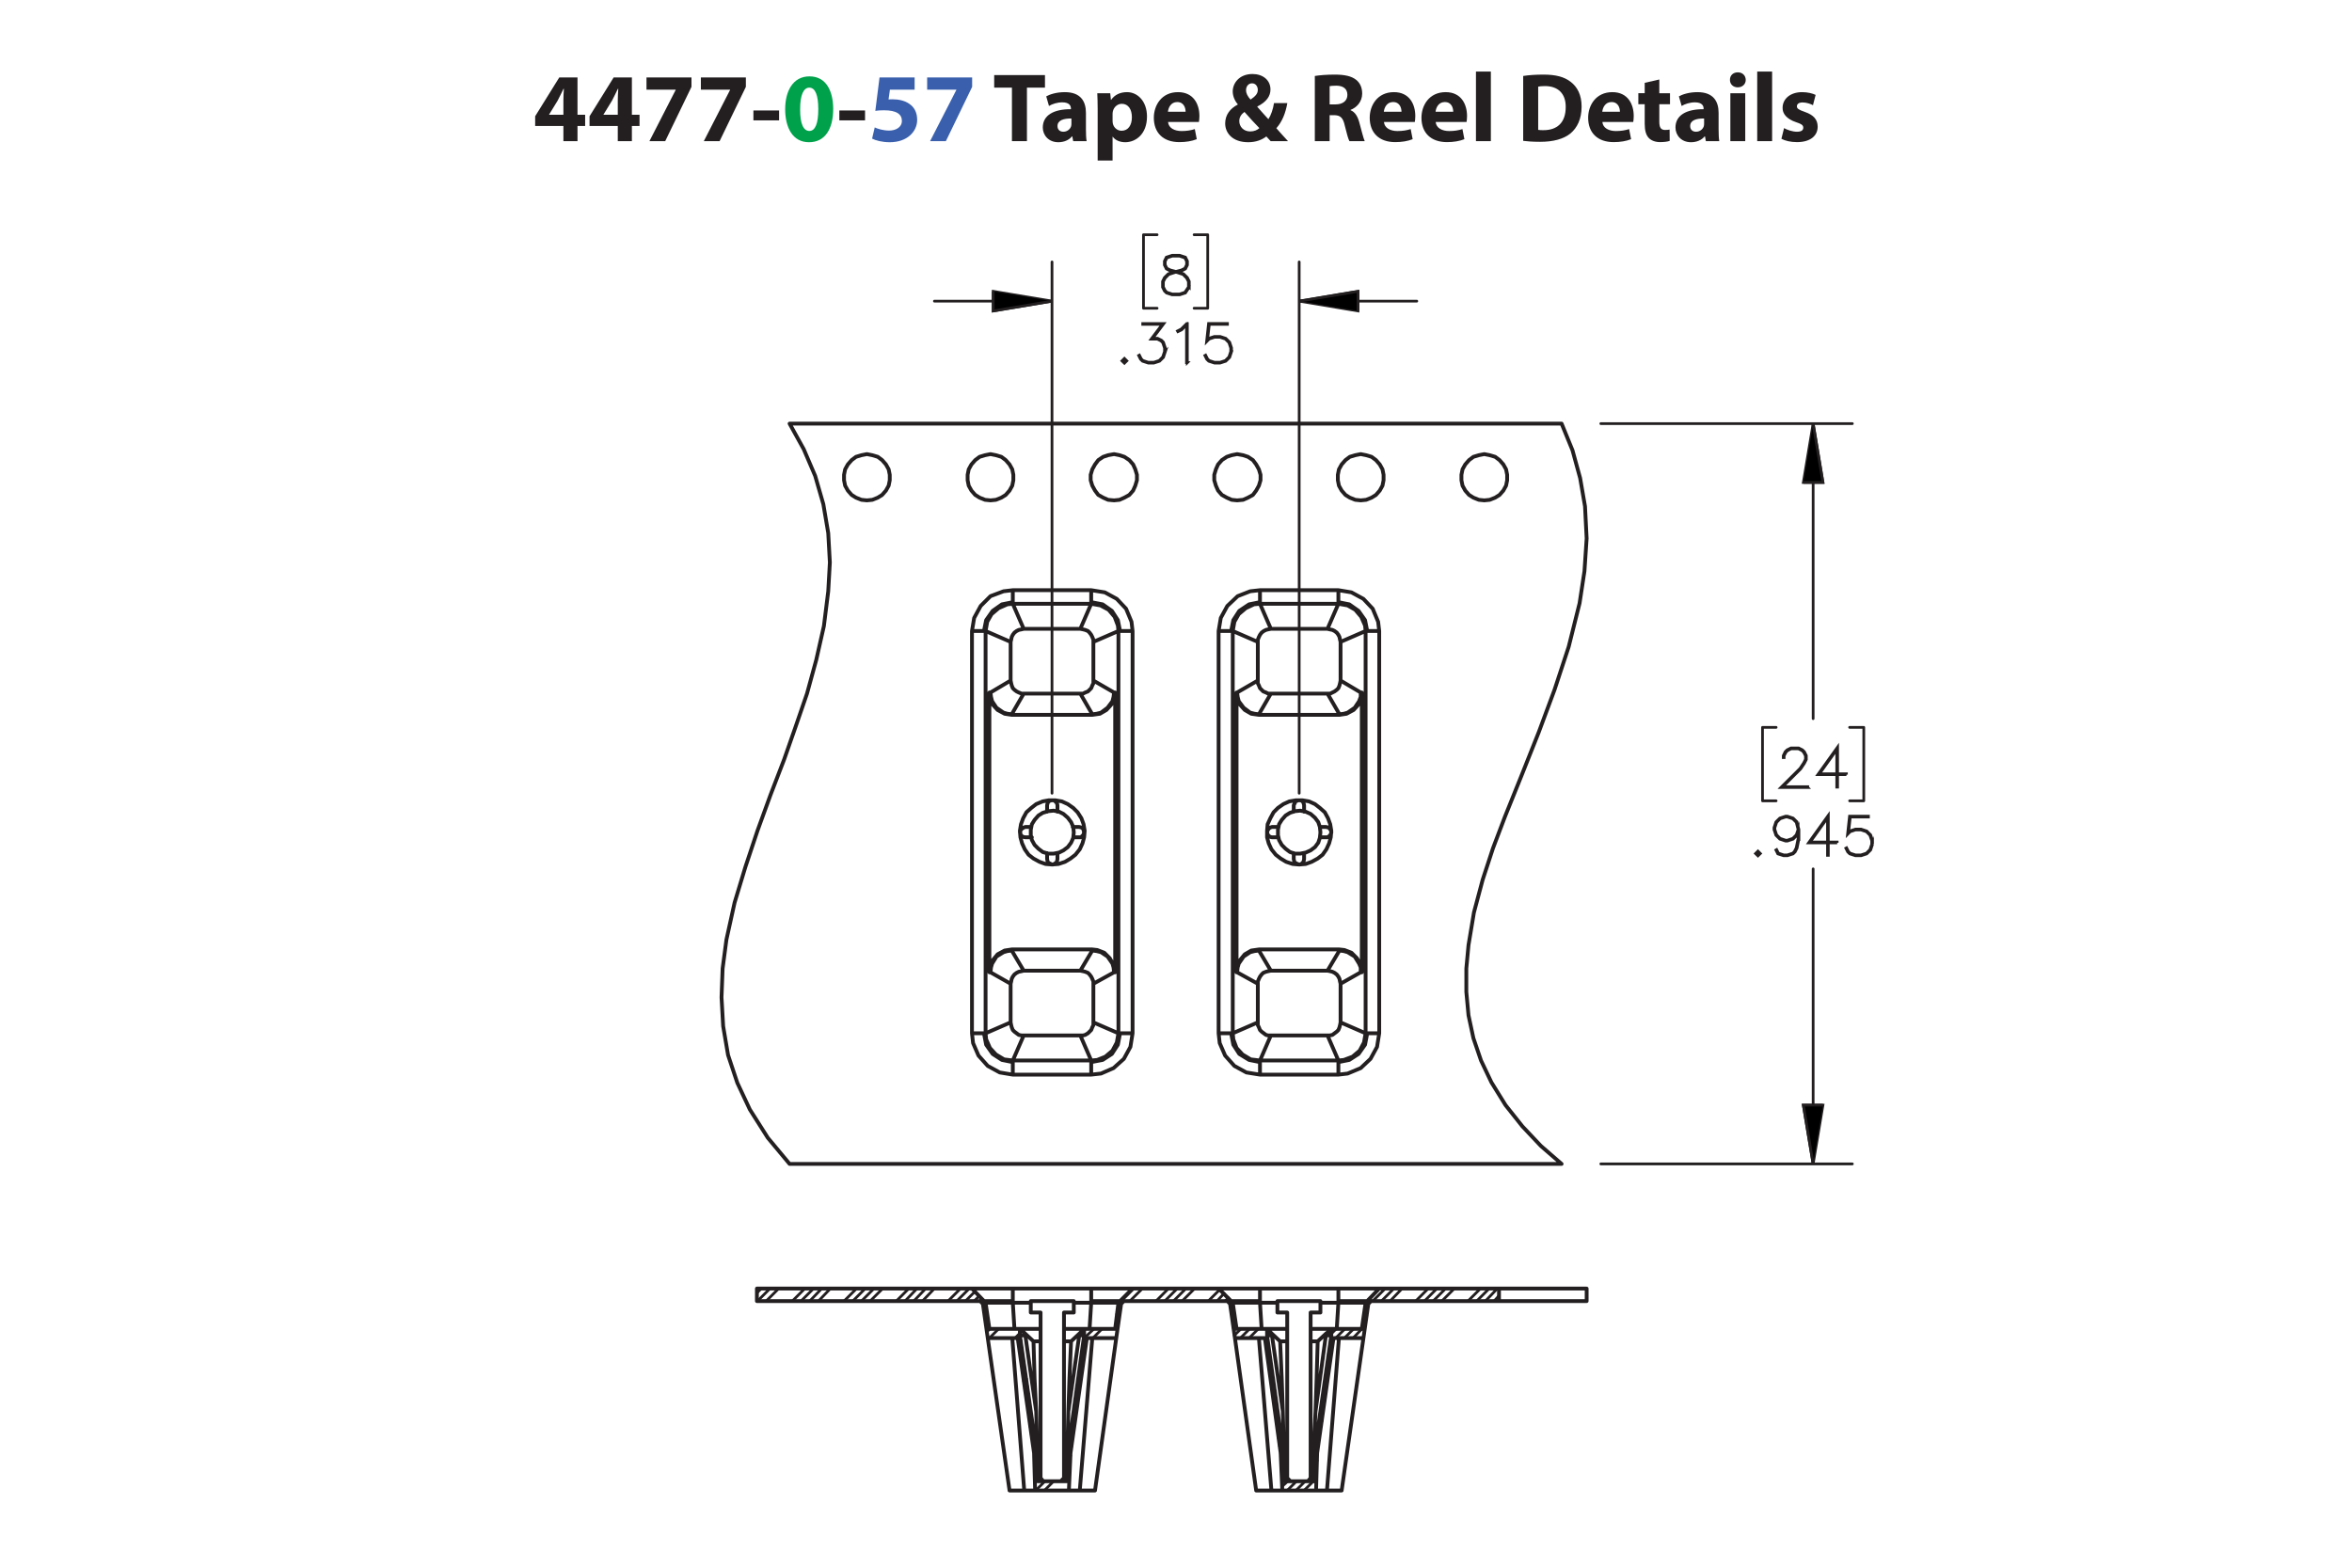 <?xml version="1.0" encoding="UTF-8"?><svg id="Layer_1" xmlns="http://www.w3.org/2000/svg" viewBox="0 0 432 288"><defs><style>.cls-1,.cls-2,.cls-3,.cls-4{stroke:#231f20;}.cls-1,.cls-3,.cls-4{stroke-width:.5px;}.cls-1,.cls-4{stroke-miterlimit:10;}.cls-5{fill:#3a60ad;}.cls-5,.cls-6,.cls-7{stroke-width:0px;}.cls-2{stroke-width:.7px;}.cls-2,.cls-3{stroke-linecap:round;stroke-linejoin:round;}.cls-2,.cls-3,.cls-4{fill:none;}.cls-6{fill:#00a14b;}.cls-7{fill:#231f20;}</style></defs><path class="cls-7" d="M103.481,25.93v-2.791h-5.186v-1.782l4.429-7.13h3.349v6.86h1.404v2.052h-1.404v2.791h-2.593ZM103.481,21.086v-2.593c0-.703.036-1.422.09-2.179h-.072c-.378.756-.684,1.44-1.081,2.179l-1.566,2.557v.036h2.629Z"/><path class="cls-7" d="M113.47,25.93v-2.791h-5.186v-1.782l4.429-7.13h3.349v6.86h1.404v2.052h-1.404v2.791h-2.593ZM113.47,21.086v-2.593c0-.703.036-1.422.09-2.179h-.072c-.378.756-.684,1.44-1.08,2.179l-1.567,2.557v.036h2.629Z"/><path class="cls-7" d="M127.007,14.226v1.728l-4.825,9.975h-2.899l4.826-9.417v-.036h-5.366v-2.251h8.264Z"/><path class="cls-7" d="M136.997,14.226v1.728l-4.825,9.975h-2.899l4.826-9.417v-.036h-5.366v-2.251h8.264Z"/><path class="cls-7" d="M143.098,20.294v1.818h-4.717v-1.818h4.717Z"/><path class="cls-6" d="M153.035,20.024c0,3.619-1.458,6.104-4.447,6.104-3.025,0-4.357-2.719-4.375-6.032,0-3.385,1.44-6.067,4.465-6.067,3.133,0,4.357,2.791,4.357,5.996ZM146.967,20.096c-.018,2.683.63,3.961,1.692,3.961s1.639-1.333,1.639-3.997c0-2.593-.558-3.961-1.657-3.961-1.008,0-1.692,1.278-1.674,3.997Z"/><path class="cls-7" d="M158.884,20.294v1.818h-4.718v-1.818h4.718Z"/><path class="cls-5" d="M167.992,16.477h-4.537l-.252,1.8c.252-.036.468-.036.756-.036,1.117,0,2.251.252,3.079.847.882.594,1.422,1.566,1.422,2.935,0,2.179-1.873,4.106-5.023,4.106-1.422,0-2.611-.324-3.259-.666l.486-2.052c.522.252,1.585.576,2.647.576,1.134,0,2.341-.54,2.341-1.783,0-1.206-.955-1.945-3.295-1.945-.648,0-1.099.036-1.585.108l.774-6.14h6.446v2.251Z"/><path class="cls-5" d="M178.559,14.226v1.728l-4.826,9.975h-2.899l4.826-9.417v-.036h-5.366v-2.251h8.265Z"/><path class="cls-7" d="M185.865,16.099h-3.259v-2.305h9.327v2.305h-3.313v9.831h-2.754v-9.831Z"/><path class="cls-7" d="M197.116,25.93l-.162-.882h-.054c-.576.702-1.477,1.081-2.521,1.081-1.783,0-2.845-1.296-2.845-2.701,0-2.287,2.053-3.385,5.168-3.367v-.126c0-.468-.252-1.134-1.602-1.134-.9,0-1.855.306-2.431.666l-.504-1.765c.612-.342,1.818-.774,3.421-.774,2.935,0,3.871,1.728,3.871,3.799v3.061c0,.846.036,1.656.126,2.143h-2.466ZM196.792,21.77c-1.44-.018-2.557.324-2.557,1.386,0,.702.468,1.044,1.08,1.044.684,0,1.243-.45,1.422-1.008.036-.144.054-.306.054-.468v-.954Z"/><path class="cls-7" d="M201.614,20.078c0-1.152-.036-2.143-.072-2.953h2.377l.127,1.225h.036c.648-.936,1.657-1.423,2.935-1.423,1.927,0,3.655,1.675,3.655,4.483,0,3.205-2.035,4.718-3.998,4.718-1.062,0-1.891-.432-2.287-1.008h-.036v4.375h-2.737v-9.416ZM204.351,22.148c0,.216.018.414.054.576.18.738.81,1.296,1.603,1.296,1.188,0,1.891-.99,1.891-2.485,0-1.404-.63-2.466-1.855-2.466-.774,0-1.458.576-1.639,1.386-.036.144-.054.324-.054.486v1.206Z"/><path class="cls-7" d="M214.539,22.4c.09,1.135,1.206,1.675,2.485,1.675.936,0,1.692-.126,2.431-.36l.36,1.855c-.9.36-1.999.54-3.188.54-2.989,0-4.699-1.728-4.699-4.483,0-2.233,1.386-4.7,4.447-4.7,2.845,0,3.926,2.215,3.926,4.394,0,.468-.055.882-.091,1.08h-5.671ZM217.762,20.528c0-.666-.288-1.783-1.549-1.783-1.152,0-1.621,1.044-1.692,1.783h3.241Z"/><path class="cls-7" d="M233.386,25.93c-.252-.27-.504-.54-.792-.864-.792.612-1.891,1.062-3.331,1.062-2.935,0-4.231-1.747-4.231-3.439,0-1.602.919-2.754,2.305-3.475v-.072c-.521-.576-.918-1.477-.918-2.341,0-1.53,1.206-3.205,3.637-3.205,1.873,0,3.295,1.098,3.295,2.845,0,1.224-.72,2.269-2.394,3.115l-.018.072c.702.774,1.44,1.656,2.034,2.269.486-.756.864-1.873,1.026-2.953h2.449c-.324,1.837-.936,3.403-2.017,4.609.684.774,1.386,1.567,2.143,2.377h-3.188ZM231.315,23.535c-.756-.756-1.746-1.855-2.737-2.971-.504.36-.954.882-.954,1.675,0,1.026.774,1.908,2.017,1.908.721,0,1.315-.27,1.675-.612ZM228.866,16.549c0,.612.288,1.152.829,1.747.882-.612,1.332-1.081,1.332-1.783,0-.576-.342-1.206-1.062-1.206-.702,0-1.099.612-1.099,1.242Z"/><path class="cls-7" d="M241.502,13.956c.882-.144,2.196-.252,3.654-.252,1.801,0,3.062.27,3.926.954.72.576,1.116,1.422,1.116,2.539,0,1.548-1.099,2.61-2.143,2.989v.054c.846.342,1.315,1.152,1.62,2.269.378,1.368.757,2.953.99,3.421h-2.809c-.198-.342-.486-1.333-.847-2.827-.323-1.513-.846-1.927-1.962-1.945h-.828v4.771h-2.719v-11.974ZM244.221,19.178h1.08c1.368,0,2.179-.684,2.179-1.747,0-1.116-.757-1.674-2.017-1.692-.666,0-1.045.054-1.242.09v3.349Z"/><path class="cls-7" d="M254.192,22.4c.09,1.135,1.206,1.675,2.484,1.675.936,0,1.692-.126,2.431-.36l.36,1.855c-.9.36-1.999.54-3.188.54-2.988,0-4.699-1.728-4.699-4.483,0-2.233,1.387-4.7,4.447-4.7,2.845,0,3.926,2.215,3.926,4.394,0,.468-.055.882-.091,1.08h-5.671ZM257.415,20.528c0-.666-.288-1.783-1.549-1.783-1.152,0-1.62,1.044-1.692,1.783h3.241Z"/><path class="cls-7" d="M263.696,22.4c.09,1.135,1.206,1.675,2.484,1.675.936,0,1.692-.126,2.431-.36l.36,1.855c-.9.36-1.999.54-3.188.54-2.988,0-4.699-1.728-4.699-4.483,0-2.233,1.387-4.7,4.447-4.7,2.845,0,3.926,2.215,3.926,4.394,0,.468-.055.882-.091,1.08h-5.671ZM266.919,20.528c0-.666-.288-1.783-1.549-1.783-1.152,0-1.62,1.044-1.692,1.783h3.241Z"/><path class="cls-7" d="M271.094,13.146h2.736v12.784h-2.736v-12.784Z"/><path class="cls-7" d="M279.769,13.956c1.008-.162,2.322-.252,3.709-.252,2.305,0,3.799.414,4.969,1.296,1.261.936,2.053,2.431,2.053,4.573,0,2.323-.846,3.925-2.017,4.915-1.278,1.062-3.223,1.566-5.6,1.566-1.422,0-2.431-.09-3.114-.18v-11.919ZM282.524,23.859c.233.054.611.054.954.054,2.484.018,4.104-1.351,4.104-4.249.019-2.521-1.458-3.853-3.816-3.853-.612,0-1.009.054-1.242.108v7.94Z"/><path class="cls-7" d="M294.313,22.4c.091,1.135,1.207,1.675,2.485,1.675.935,0,1.692-.126,2.431-.36l.36,1.855c-.9.36-1.999.54-3.188.54-2.988,0-4.699-1.728-4.699-4.483,0-2.233,1.387-4.7,4.447-4.7,2.845,0,3.925,2.215,3.925,4.394,0,.468-.054.882-.09,1.08h-5.672ZM297.537,20.528c0-.666-.288-1.783-1.549-1.783-1.152,0-1.62,1.044-1.692,1.783h3.241Z"/><path class="cls-7" d="M304.772,14.604v2.521h1.963v2.017h-1.963v3.187c0,1.062.252,1.548,1.08,1.548.343,0,.612-.036.81-.072l.018,2.07c-.359.144-1.008.234-1.782.234-.882,0-1.62-.306-2.053-.756-.504-.522-.756-1.368-.756-2.611v-3.601h-1.171v-2.017h1.171v-1.909l2.683-.612Z"/><path class="cls-7" d="M313.322,25.93l-.162-.882h-.054c-.576.702-1.477,1.081-2.521,1.081-1.783,0-2.845-1.296-2.845-2.701,0-2.287,2.053-3.385,5.167-3.367v-.126c0-.468-.252-1.134-1.603-1.134-.9,0-1.855.306-2.431.666l-.504-1.765c.612-.342,1.818-.774,3.421-.774,2.935,0,3.871,1.728,3.871,3.799v3.061c0,.846.036,1.656.126,2.143h-2.467ZM312.998,21.77c-1.44-.018-2.557.324-2.557,1.386,0,.702.469,1.044,1.081,1.044.684,0,1.242-.45,1.422-1.008.036-.144.054-.306.054-.468v-.954Z"/><path class="cls-7" d="M320.647,14.676c0,.756-.576,1.369-1.476,1.369-.865,0-1.441-.612-1.423-1.369-.019-.792.558-1.386,1.44-1.386.882,0,1.44.594,1.458,1.386ZM317.821,25.93v-8.805h2.736v8.805h-2.736Z"/><path class="cls-7" d="M322.753,13.146h2.736v12.784h-2.736v-12.784Z"/><path class="cls-7" d="M327.685,23.535c.505.306,1.549.666,2.359.666.828,0,1.17-.288,1.17-.738s-.271-.666-1.296-1.008c-1.819-.612-2.522-1.603-2.503-2.647,0-1.638,1.404-2.881,3.583-2.881,1.026,0,1.944.234,2.484.504l-.486,1.891c-.396-.216-1.152-.504-1.908-.504-.666,0-1.044.271-1.044.72,0,.415.342.63,1.422,1.008,1.675.576,2.377,1.423,2.394,2.719,0,1.639-1.296,2.845-3.816,2.845-1.152,0-2.179-.252-2.846-.612l.486-1.962Z"/><path class="cls-1" d="M332.035,144.67h-4.941l3.523-3.505.669-1.008.332-.662v-.639l-.332-.648-.317-.321-.654-.327h-1.318l-.65.327-.322.321-.332.648v.322h-.151v-.36l.346-.71.36-.355.712-.35h1.398l.707.35.36.355.351.71v.719l-.351.695-.688,1.026-3.277,3.264h4.576v.147Z"/><path class="cls-1" d="M339.14,142.305h-1.622v2.299h-.156v-2.299h-3.477l3.633-5.066v4.911h1.622v.156ZM337.361,142.149v-4.423l-3.168,4.423h3.168Z"/><path class="cls-1" d="M323.335,156.8l-.445.435-.446-.435.446-.444.445.444ZM323.122,156.8l-.232-.231-.232.231.232.231.232-.231Z"/><path class="cls-1" d="M330.411,154.099l-.337,1.713-.351.695-.37.359-1.048.341h-.702l-1.067-.341-.351-.705.138-.08.332.652.972.326h.659l.991-.326.309-.321.332-.658.342-1.679v-1.211l-.194.581-.712.71-1.048.351h-.36l-1.048-.351-.712-.71-.346-1.045v-.359l.346-1.046.712-.705,1.048-.35h.36l1.048.35.712.705.346,1.387v1.717ZM330.26,152.391l-.332-1.315-.65-.653-.991-.326h-.322l-.991.326-.649.653-.332.983v.322l.332.988.649.648.991.331h.322l.991-.331.65-.648.332-.98Z"/><path class="cls-1" d="M337.44,154.841h-1.622v2.3h-.156v-2.3h-3.477l3.633-5.066v4.911h1.622v.155ZM335.661,154.685v-4.424l-3.168,4.424h3.168Z"/><path class="cls-1" d="M343.937,155.115l-.346,1.046-.712.705-1.048.341h-1.039l-1.048-.341-.37-.359-.341-.686.138-.075.336.667.314.321.991.326h1l.991-.326.65-.652.332-.989v-.657l-.332-.989-.65-.647-.991-.331h-1l-.991.331-.475.487.365-3.345h3.472v.156h-3.334l-.309,2.758.204-.194,1.048-.345h1.039l1.048.345.712.71.346,1.046v.699Z"/><path class="cls-1" d="M218.439,52.757l-.707,1.065-1.057.341h-1.38l-1.048-.341-.37-.359-.351-.705v-1.055l.351-.71.707-.695,1.081-.359-.73-.175-.711-.36-.356-.714v-.719l.356-.724,1.072-.35h1.38l1.067.35.36.724v.719l-.36.714-.711.36-.726.175.038.009,1.039.35.711.695.347.71v1.055ZM218.286,52.72v-.98l-.331-.648-.65-.662-1-.327-.323-.09-.318.09-1.0.327-.654.662-.328.648v.98l.328.648.313.322.991.326h1.337l.981-.326.654-.97ZM217.945,48.651v-.644l-.322-.629-.972-.327h-1.337l-.972.327-.323.629v.644l.323.639.649.317.991.255.991-.255.65-.317.322-.639Z"/><path class="cls-1" d="M206.969,66.292l-.446.435-.445-.435.445-.444.446.444ZM206.755,66.292l-.232-.231-.232.231.232.232.232-.232Z"/><path class="cls-1" d="M214.042,64.608l-.346,1.046-.711.705-1.048.341h-1.038l-1.047-.341-.37-.359-.341-.686.137-.076.336.667.313.322.991.326h1l.991-.326.649-.653.332-.989v-.658l-.332-.989-.323-.307-.649-.331h-1.156l2.038-2.711h-3.579v-.156h3.892l-2.039,2.711h.882l.711.35.36.369.346,1.046v.7Z"/><path class="cls-1" d="M218.085,66.633h-.156v-6.94l-.892.904-.692.336-.076-.133.668-.34,1.038-1.027h.109v7.2Z"/><path class="cls-1" d="M226.205,64.608l-.347,1.046-.711.705-1.048.341h-1.038l-1.047-.341-.37-.359-.341-.686.137-.076.337.667.312.322.991.326h1l.991-.326.649-.653.331-.989v-.658l-.331-.989-.649-.648-.991-.331h-1l-.991.331-.474.487.365-3.345h3.47v.156h-3.333l-.308,2.758.204-.194,1.047-.345h1.038l1.048.345.711.71.347,1.046v.7Z"/><path class="cls-4" d="M238.626,55.322l10.8-1.8v3.6l-10.8-1.8M193.226,55.322l-10.8,1.8v-3.6l10.8,1.8M333.026,213.822l-1.8-10.8h3.6l-1.8,10.8M333.026,77.823l1.8,10.8h-3.6l1.8-10.8"/><path class="cls-3" d="M238.626,55.322h21.6M193.226,55.322h-21.6M238.626,145.722V48.123M193.226,145.722V48.123M221.826,56.623h-2.5M221.826,43.123v13.5M219.326,43.123h2.5M210.026,56.623h2.5M210.026,43.123v13.5M212.526,43.123h-2.5M333.026,213.822v-54.2M333.026,77.823v54.2M294.026,213.822h46.2M294.026,77.823h46.2M342.326,147.123h-2.6M342.326,133.623v13.5M339.726,133.623h2.6M323.726,147.123h2.5M323.726,133.623v13.5M326.226,133.623h-2.5"/><path class="cls-1" d="M238.626,55.322l10.8-1.8v3.6M193.226,55.322l-10.8,1.8v-3.6M333.026,213.822l-1.8-10.8h3.6M333.026,77.823l1.8,10.8h-3.6"/><path class="cls-3" d="M239.526,273.822l1.7-1.7M241.326,272.123l.5-.5M274.426,239.023l.9-1M235.326,268.522l.5-.5M242.226,261.623l.6-.6M264.826,239.023l2.3-2.3M234.326,260.022l.4-.5M243.726,250.523l.6-.6M248.526,245.822l2.2-2.3M255.326,239.023l2.2-2.3M233.126,251.623l.4-.4M229.426,245.822l1.7-1.7M191.826,273.822l1.7-1.7M196.026,269.623l.5-.5M225.926,239.722l.5-.5M189.826,266.322l.4-.5M197.226,258.822l.6-.5M217.126,239.023l2.3-2.3M188.626,257.923l.5-.4M198.826,247.722l.6-.6M200.726,245.822l1.7-1.7M205.126,241.423l.6-.6M207.526,239.023l2.3-2.3M187.426,249.523l.5-.4M181.726,245.822l1.7-1.7M178.926,239.023l.9-.9M169.426,239.023l2.2-2.3M159.826,239.023l2.3-2.3M150.326,239.023l2.2-2.3M140.726,239.023l2.3-2.3M238.026,273.822l1.7-1.7M241.326,270.423l.5-.5M272.826,239.023l2.2-2.3M235.226,267.022l.5-.5M242.426,259.822l.6-.6M263.226,239.023l2.3-2.3M234.126,258.623l.4-.5M244.026,248.722l.6-.6M246.926,245.822l1.7-1.7M250.426,242.322l.6-.6M253.726,239.023l2.3-2.3M232.926,250.222l.4-.4M227.826,245.822l1.7-1.7M190.226,273.822l1.7-1.7M196.026,268.022l.6-.6M225.026,239.023l.6-.6M189.626,264.923l.4-.5M197.526,257.022l.6-.6M215.526,239.023l2.3-2.3M188.426,256.522l.5-.4M199.026,245.923l1.9-1.8M205.426,239.523l2.8-2.8M187.226,248.123l.5-.4M181.326,244.623l.5-.5M177.326,239.023l1.7-1.7M167.826,239.023l2.2-2.3M158.226,239.023l2.3-2.3M148.726,239.023l2.2-2.3M139.126,239.023l2.3-2.3M236.426,273.822l1.7-1.7M241.426,268.822l.5-.5M271.226,239.023l2.3-2.3M235.026,265.623l.5-.5M242.726,257.923l.6-.6M261.626,239.023l2.3-2.3M233.926,257.223l.4-.4M244.326,246.822l.5-.6M245.326,245.822l1.7-1.7M250.626,240.423l.6-.6M252.126,239.023l2.3-2.3M232.726,248.822l.4-.4M226.726,245.322l1.2-1.2M190.126,272.423l.4-.5M196.226,266.322l.6-.6M223.526,239.023l1.3-1.4M189.426,263.522l.4-.5M197.726,255.123l.6-.5M213.926,239.023l2.3-2.3M188.226,255.123l.5-.4M199.126,244.222l.2-.1M187.026,246.722l.5-.4M181.126,243.222l.4-.5M175.726,239.023l2.3-2.3M166.226,239.023l2.2-2.3M156.626,239.023l2.3-2.3M147.126,239.023l2.3-2.3M139.026,237.523l.8-.8M235.426,273.123l1.1-1M241.426,267.123l.6-.5M269.626,239.023l2.3-2.3M234.826,264.223l.5-.5M243.026,256.123l.5-.6M260.026,239.023l2.3-2.3M233.726,255.822l.4-.4M244.526,245.023l.9-.9M232.526,247.423l.4-.4M226.526,243.923l.5-.5M190.026,270.822l.5-.5M196.426,264.423l.6-.6M221.926,239.023l2.1-2.1M189.226,262.123l.4-.5M198.026,253.322l.6-.6M212.326,239.023l2.3-2.3M188.026,253.722l.5-.4M186.426,245.822l.9-.9M180.926,241.822l.4-.5M174.126,239.023l2.3-2.3M164.626,239.023l2.3-2.3M155.026,239.023l2.3-2.3M145.526,239.023l2.3-2.3"/><path class="cls-2" d="M231.726,244.123l-.3-4.8M186.326,244.123l-.3-4.8M245.826,239.322l-.3,4.8M200.426,239.322l-.3,4.8M186.026,236.722h14.4M231.426,236.722h14.4M242.526,239.322h3.3M231.426,239.322h3.2M197.226,239.322h3.2M186.026,239.322h3.3M245.826,236.722h7.5M245.826,239.023v-2.3M200.426,239.322v-.3M251.126,239.023h-5.3M245.826,239.322v-.3M231.426,239.322v-.3M186.026,239.322v-.3M200.426,236.722h7.6M200.426,239.023v-2.3M205.726,239.023h-5.3M178.526,236.722h7.5M186.026,239.023h-5.3M186.026,236.722v2.3M223.826,236.722h7.6M231.426,239.023h-5.3M231.426,236.722v2.3M226.426,239.322h5M231.426,239.322h0M181.026,239.322h5M186.026,239.322h0M245.826,239.322h5M245.826,239.322h0M200.426,239.322h5M200.426,239.322h0M190.126,273.822h-2M198.326,273.822h-2M235.526,273.822h-2M243.726,273.822h-2M205.026,245.822l-3.9,28M198.326,273.822l2.3-28M201.126,273.822h-2.8M181.426,245.822l4,28M188.126,273.822h-2.7M185.926,245.822l2.2,28M226.826,245.822l3.9,28M233.526,273.822h-2.8M231.226,245.822l2.3,28M250.426,245.822l-4,28M243.726,273.822l2.2-28M246.426,273.822h-2.7M275.326,236.722h16M275.326,239.023h16M235.626,259.322l-2-14M190.326,259.322l-2-14M235.926,272.123h5.4M235.726,266.923l-3-21.6M227.126,244.123h5.5M227.126,244.123l-.7-4.8M226.426,239.322l-2.6-2.6M223.826,236.722h-15.8M208.026,236.722l-2.6,2.6M204.826,244.123l.6-4.8M199.226,244.123h5.6M190.626,272.123h5.3M190.426,266.923l-3.1-21.6M181.726,244.123h5.6M181.726,244.123l-.7-4.8M181.026,239.322l-2.5-2.6M178.526,236.722h-39.5M139.026,239.023v-2.3M180.026,239.023h-41M180.026,239.023l.5.5M181.426,245.822l-.9-6.3M181.426,245.822h5.5M189.926,266.923l-3-21.1M190.126,273.822h6.2M199.626,245.822h5.4M205.026,245.822l.9-6.3M205.926,239.523l.5-.5M225.426,239.023h-19M225.426,239.023l.5.5M226.826,245.822l-.9-6.3M226.826,245.822h5.5M235.226,266.923l-2.9-21.1M235.526,273.822h6.2M244.926,245.822h5.5M250.426,245.822l.9-6.3M251.326,239.523l.5-.5M275.326,239.023h-23.5M275.326,236.722v2.3M275.326,236.722h-22M253.326,236.722l-2.5,2.6M250.126,244.123l.7-4.8M244.526,244.123h5.6M244.526,245.322l-3.1,21.6M241.626,259.322l1.9-14M199.126,245.322l-3,21.6M196.226,259.322l2-14M235.926,272.123l-.2-5.2M241.426,266.923l-.1,5.2M241.426,266.923h0v-3.7l.2-3.9M241.626,259.322l.2-6,.2-6.9M235.126,246.423l.3,6.9.2,6M235.626,259.322l.1,3.9v3.7M190.626,272.123l-.2-5.2M196.126,266.923l-.2,5.2M196.126,266.923h0v-3.7l.1-3.9M196.226,259.322l.2-6,.3-6.9M189.826,246.423l.2,6.9.3,6M190.326,259.322l.1,3.9v3.7M232.726,244.123v1.2M233.626,245.322h-.9M233.626,245.023v.3M187.326,244.123v1.2M188.326,245.322h-1M188.326,245.023v.3M199.126,245.322h-.9M199.126,245.322v-1.2M198.226,245.322v-.3M187.326,244.123h0M187.326,244.123h0l.1.1.1.1.2.1.3.3.3.3M189.826,246.423l-1.5-1.4M189.826,246.423h1.3M196.726,246.423h-1.3M198.226,245.023l-1.5,1.4M198.226,245.023l.4-.4.3-.3.1-.1.1-.1M199.226,244.123h-.1M191.126,244.123h-3.8M199.226,244.123h-3.8M244.526,245.322h-1M244.526,245.322v-1.2M243.526,245.322v-.3M232.726,244.123h-.1M232.726,244.123h0v.1l.2.1.1.1.3.3.3.3M235.126,246.423l-1.5-1.4M235.126,246.423h1.3M242.026,246.423h-1.3M243.526,245.023l-1.5,1.4M243.526,245.023l.5-.4.2-.3.2-.1.1-.1M244.526,244.123h0M236.426,244.123h-3.8M244.526,244.123h-3.8M244.926,245.822l-3,21.1M199.626,245.822l-3,21.1M235.526,273.822l-.3-6.9M241.926,266.923l-.2,6.9M190.126,273.822l-.2-6.9M196.626,266.923l-.3,6.9M189.326,241.123v-2.1M191.126,241.123h-1.8M191.126,271.522v-30.4M194.826,272.123h-3.2M195.426,241.123v30.4M197.226,241.123h-1.8M197.226,239.023v2.1M189.326,239.023h7.9M191.626,272.123l-.5-.6M195.426,271.522l-.6.6M234.626,241.123v-2.1M236.426,241.123h-1.8M236.426,271.522v-30.4M240.226,272.123h-3.2M240.726,241.123v30.4M242.526,241.123h-1.8M242.526,239.023v2.1M234.626,239.023h7.9M237.026,272.123l-.6-.6M240.726,271.522l-.5.6M291.426,239.023v-2.3"/><path class="cls-2" d="M233.126,152.123l-.1.1-.2.2v.1l-.1.4.1.3v.1M187.826,152.123l-.2.1-.1.2-.1.1-.1.4.1.3v.1M198.726,153.623l.1-.1.2-.1v-.2l.1-.3-.1-.4M233.426,127.422h-.5l-.4-.2-.5-.2-.3-.3-.3-.3-.2-.5-.2-.4v-.5M246.226,125.023l-.1.5-.1.4-.2.5-.3.3-.4.3-.4.2-.4.2h-.5M188.026,127.422h-.4l-.5-.2-.4-.2-.4-.3-.3-.3-.2-.5-.1-.4-.1-.5M200.826,125.023v.5l-.2.4-.2.5-.3.3-.3.3-.5.2-.4.2h-.5M198.426,178.322l.5.1.4.1.5.2.3.3.3.4.2.4.2.5v.4M243.826,178.322l.5.1.4.1.4.2.4.3.3.4.2.4.1.5.1.4M231.026,180.722v-.4l.2-.5.2-.4.3-.4.3-.3.5-.2.4-.1.5-.1M185.626,180.722l.1-.4.1-.5.2-.4.3-.4.4-.3.4-.2.5-.1.4-.1M231.226,131.222l2.2-3.8M243.826,127.422l2.2,3.8M243.826,127.422h-10.4M185.826,131.222l2.2-3.8M198.426,127.422l2.2,3.8M198.426,127.422h-10.4M246.026,174.623l-2.2,3.7M233.426,178.322l-2.2-3.7M233.426,178.322h10.4M200.626,174.623l-2.2,3.7M188.026,178.322l-2.2-3.7M188.026,178.322h10.4M246.026,174.623v-.2M249.926,178.623v-.9l-.3-.7-.8-1.3-1.3-.8-.7-.2-.8-.1M246.026,131.222l.8-.1.7-.2,1.3-.9.8-1.2.3-.8v-.8M246.026,131.323v-.1M185.826,131.323h14.8M200.626,174.423h-14.8M250.126,178.623l-.2-1.4-.7-1.2-1-1-1.3-.5-.9-.1M246.026,131.323l1.3-.2,1.3-.7.9-1,.5-1.3.1-.9M231.226,131.323h14.8M246.026,174.423h-14.8M200.626,131.222l.8-.1.8-.2,1.2-.9.9-1.2.2-.8.1-.8M200.626,131.323v-.1M200.626,131.323l1.4-.2,1.2-.7.9-1,.6-1.3.1-.9M231.226,131.323l-1.4-.2-1.2-.7-.9-1-.5-1.3-.1-.9M231.226,131.222v.1M227.226,127.222l.1.8.2.8.9,1.2,1.2.9.8.2.8.1M185.826,131.323l-1.3-.2-1.3-.7-.9-1-.5-1.3-.1-.9M185.826,131.222v.1M181.926,127.222l.1.8.2.8.8,1.2,1.3.9.7.2.8.1M204.826,178.623l-.3-1.4-.7-1.2-1-1-1.3-.5-.9-.1M200.626,174.623v-.2M204.626,178.623l-.1-.9-.2-.7-.9-1.3-1.2-.8-.8-.2-.8-.1M185.826,174.623l-.8.1-.7.2-1.3.8-.8,1.3-.2.7-.1.9M185.826,174.423v.2M185.826,174.423l-1.3.2-1.3.7-.9,1.1-.5,1.2-.1,1M231.226,174.623l-.8.1-.8.2-1.2.8-.9,1.3-.2.7-.1.9M231.226,174.423v.2M231.226,174.423l-1.4.2-1.2.7-.9,1.1-.5,1.2-.1,1M238.626,158.823l1.2-.1,1.1-.4,1.1-.6.9-.7.7-1,.5-1.1.3-1.1.1-1.2-.2-1.2-.4-1.1-.6-1.1-.9-.8-.9-.7-1.1-.5-1.2-.2h-1.2l-1.2.2-1.1.5-1,.7-.8.8-.6,1.1-.5,1.1-.1,1.2v1.2l.3,1.1.5,1.1.8,1,.9.7,1,.6,1.2.4,1.2.1M237.626,156.722v1.1M233.626,153.823h1.2M233.626,153.823l-.4-.1-.2-.2-.2-.2-.1-.3v-.4l.2-.2.1-.2.3-.2.3-.1M234.826,151.923h-1.2M237.626,147.923v1.2M237.626,147.923l.2-.4.1-.3.3-.1.2-.1h.4l.3.1.2.2.1.2.1.4M239.526,149.123v-1.2M243.526,151.923h-1.1M243.526,151.923l.5.1.2.2.2.3.1.2v.3l-.1.2-.1.2-.2.2-.3.2h-.3M242.426,153.823h1.1M239.526,157.823v-1.1M239.526,157.823l-.1.5-.2.2-.2.2-.3.1h-.1l-.3-.1-.2-.1-.2-.1-.2-.2-.1-.5M193.226,158.823l1.2-.1,1.2-.4,1-.6.9-.7.8-1,.5-1.1.3-1.1.1-1.2-.2-1.2-.4-1.1-.7-1.1-.8-.8-1-.7-1.1-.5-1.2-.2h-1.2l-1.1.2-1.2.5-.9.7-.9.8-.6,1.1-.4,1.1-.2,1.2.1,1.2.3,1.1.5,1.1.7,1,.9.7,1.1.6,1.1.4,1.2.1M192.326,156.722v1.1M188.326,153.823h1.2M188.326,153.823l-.5-.1-.2-.2-.2-.2v-.3l-.1-.2.1-.2.1-.2.2-.2.3-.2.3-.1M189.426,151.923h-1.1M192.326,147.923v1.2M192.326,147.923l.1-.4.2-.3.2-.1.3-.1h.4l.2.1.2.2.2.2.1.4M194.226,149.123v-1.2M198.226,151.923h-1.2M198.226,151.923l.4.1.3.2.1.3.1.2v.5l-.1.2-.2.2-.3.2h-.3M197.126,153.823h1.1M194.226,157.823v-1.1M194.226,157.823l-.1.5-.2.2-.3.2-.2.1h-.2l-.2-.1-.2-.1-.2-.1-.2-.2-.1-.5M198.426,115.523h-10.4M243.826,115.523h-10.4M188.026,190.222h10.4M233.426,190.222h10.4M204.826,127.222h-.2M204.826,127.222h0M204.826,178.623v-51.4M204.826,178.623h0M204.626,178.623h.2M200.826,180.722l3.8-2.1M200.826,187.822v-7.1M200.826,117.922v7.1M204.626,127.222l-3.8-2.2M181.726,127.222h.2M181.926,127.222l3.7-2.2M185.626,125.023v-7.1M185.626,187.822v-7.1M185.626,180.722l-3.7-2.1M181.926,178.623h-.2M181.726,178.623h0M181.726,178.623v-51.4M181.726,127.222h0M227.126,127.222h.1M227.226,127.222l3.8-2.2M231.026,125.023v-7.1M231.026,187.822v-7.1M231.026,180.722l-3.8-2.1M227.226,178.623h-.1M227.126,178.623h0M227.126,178.623v-51.4M227.126,127.222h0M250.126,127.222h-.2M250.126,127.222h0M250.126,178.623v-51.4M250.126,178.623h0M249.926,178.623h.2M246.226,180.722l3.7-2.1M246.226,187.822v-7.1M246.226,117.922v7.1M249.926,127.222l-3.7-2.2M185.626,117.922l-4.6-2M185.626,117.922l.1-.4.1-.5.2-.4.3-.4.4-.3.4-.2.5-.1.4-.1M188.026,115.523l-2-4.6M231.026,117.922l-4.6-2M231.026,117.922v-.4l.2-.5.2-.4.3-.4.4-.3.4-.2.4-.1.5-.1M233.426,115.523l-2-4.6M205.426,189.822l-4.6-2M200.826,187.822v.5l-.2.4-.2.5-.3.3-.3.3-.5.3-.4.1h-.5M198.426,190.222l2,4.6M186.026,194.822l2-4.6M188.026,190.222h-.4l-.5-.1-.4-.3-.4-.3-.3-.3-.2-.5-.1-.4-.1-.5M181.026,189.822l4.6-2M231.426,194.822l2-4.6M233.426,190.222h-.5l-.4-.1-.4-.3-.4-.3-.3-.3-.2-.5-.2-.4v-.5M226.426,189.822l4.6-2M200.426,110.922l-2,4.6M198.426,115.523l.5.1.4.1.5.2.3.3.3.4.2.4.2.5v.4M200.826,117.922l4.6-2M245.826,110.922l-2,4.6M243.826,115.523l.4.1.5.1.4.2.4.3.3.4.2.4.1.5.1.4M246.226,117.922l4.6-2M250.826,189.822l-4.6-2M246.226,187.822l-.1.5-.1.4-.2.5-.3.3-.4.3-.4.3-.5.1h-.4M243.826,190.222l2,4.6M226.426,115.922l.3-1.7.8-1.4,1.3-1.1,1.5-.7,1.1-.1M245.826,110.922l1.7.3,1.4.8,1.1,1.3.7,1.6.1,1M231.426,194.822l-1.7-.2-1.5-.9-1.1-1.2-.6-1.6-.1-1.1M250.826,189.822l-.3,1.7-.8,1.5-1.3,1.1-1.6.6-1,.1M181.026,115.922l.3-1.7.8-1.4,1.3-1.1,1.6-.7,1-.1M200.426,110.922l1.7.3,1.5.8,1.1,1.3.6,1.6.1,1M186.026,194.822l-1.6-.2-1.5-.9-1.1-1.2-.7-1.6-.1-1.1M205.426,189.822l-.3,1.7-.8,1.5-1.3,1.1-1.5.6-1.1.1M272.626,91.922l1-.1,1-.4.8-.5.7-.8.5-.9.2-1v-1l-.2-1-.5-.9-.7-.8-.8-.6-1-.3-1-.2-1,.2-1,.3-.8.6-.7.8-.5.9-.2,1v1l.2,1,.5.9.7.8.8.5,1,.4,1,.1M249.926,91.922l1-.1,1-.4.8-.5.7-.8.5-.9.2-1v-1l-.2-1-.5-.9-.7-.8-.8-.6-1-.3-1-.2-1,.2-1,.3-.8.6-.7.8-.5.9-.2,1v1l.2,1,.5.9.7.8.8.5,1,.4,1,.1M227.226,91.922l1.1-.1.9-.4.9-.5.6-.8.5-.9.3-1v-1l-.3-1-.5-.9-.6-.8-.9-.6-.9-.3-1.1-.2-1,.2-.9.3-.9.6-.7.8-.4.9-.3,1v1l.3,1,.4.9.7.8.9.5.9.4,1,.1M204.626,91.922l1-.1.9-.4.9-.5.7-.8.4-.9.3-1v-1l-.3-1-.4-.9-.7-.8-.9-.6-.9-.3-1-.2-1.1.2-.9.3-.9.6-.6.8-.5.9-.3,1v1l.3,1,.5.9.6.8.9.5.9.4,1.1.1M181.926,91.922l1-.1,1-.4.8-.5.7-.8.5-.9.2-1v-1l-.2-1-.5-.9-.7-.8-.8-.6-1-.3-1-.2-1,.2-1,.3-.8.6-.7.8-.5.9-.2,1v1l.2,1,.5.9.7.8.8.5,1,.4,1,.1M159.226,91.922l1-.1,1-.4.8-.5.7-.8.5-.9.2-1v-1l-.2-1-.5-.9-.7-.8-.8-.6-1-.3-1-.2-1,.2-1,.3-.8.6-.7.8-.5.9-.2,1v1l.2,1,.5.9.7.8.8.5,1,.4,1,.1M286.826,213.822l-3.8-3.3-3.4-3.6-3.1-3.9-2.6-4.2-1.9-4-1.4-4.1-.9-4.2-.4-4.3v-4.3l.4-4.3,1-6,1.6-6,1.9-5.8,2.2-5.8,3.1-7.7,3.1-7.8,2.9-7.8,2.6-7.9,2-8,.9-5.9.4-6-.3-5.9-.9-5.2-1.4-5.1-2-4.9M145.026,77.823h141.8M145.026,77.823l2.6,4.7,2.1,4.9,1.5,5.2.9,5.3.3,5.4-.3,5.3-.8,6.4-1.4,6.2-1.7,6.2-2.1,6.1-2.1,6-2.5,6.5-2.4,6.6-2.2,6.6-2,6.6-1.5,6.8-.7,5.3-.2,5.3.3,5.3.9,5.3,1.7,5.1,2.3,4.9,3.3,5.2,4,4.8M286.826,213.822h-141.8M200.426,110.922h0M200.426,110.922v-.3M186.026,108.422h14.4M186.026,110.922v-.3M186.026,110.922h0M186.026,110.922h14.4M245.826,110.922h0M245.826,110.922v-.3M231.426,108.422h14.4M231.426,110.922v-.3M231.426,110.922h0M231.426,110.922h14.4M200.426,108.422l2.5.4,2.2,1.2,1.7,1.8,1,2.4.2,1.7M200.426,110.623v-2.2M205.726,115.922l-.4-2-1.1-1.7-1.7-1.2-2.1-.4M178.526,115.922l.4-2.4,1.2-2.2,1.8-1.8,2.4-.9,1.7-.2M186.026,110.623l-2,.4-1.7,1.2-1.2,1.7-.4,2M186.026,108.422v2.2M223.826,115.922l.4-2.4,1.2-2.2,1.9-1.8,2.3-.9,1.8-.2M231.426,110.623l-2,.4-1.8,1.2-1.1,1.7-.4,2M231.426,108.422v2.2M250.826,189.822h0M250.826,189.822h.3M253.326,115.922v73.9M250.826,115.922h.3M250.826,115.922h0M250.826,115.922v73.9M205.426,189.822h0M205.426,189.822h.3M208.026,115.922v73.9M208.026,115.922h-2.3M205.426,115.922h.3M205.426,115.922h0M205.426,115.922v73.9M226.426,115.922h0M226.126,115.922h.3M226.126,115.922h-2.3M223.826,189.822v-73.9M226.426,189.822h-.3M226.426,189.822h0M226.426,189.822v-73.9M181.026,115.922h0M180.726,115.922h.3M180.726,115.922h-2.2M178.526,189.822v-73.9M181.026,189.822h-.3M181.026,189.822h0M181.026,189.822v-73.9M231.426,194.822h0M231.426,194.822v.3M245.826,197.423h-14.4M245.826,194.822v.3M245.826,194.822h0M245.826,194.822h-14.4M186.026,194.822h0M186.026,194.822v.3M200.426,197.423h-14.4M200.426,194.822v.3M200.426,194.822h0M200.426,194.822h-14.4M231.426,197.423l-2.5-.4-2.2-1.2-1.7-1.9-1-2.3-.2-1.8M231.426,195.123v2.3M226.126,189.822l.4,2.1,1.1,1.7,1.8,1.1,2,.4M223.826,189.822h2.3M186.026,197.423l-2.4-.4-2.2-1.2-1.7-1.9-1-2.3-.2-1.8M186.026,195.123v2.3M180.726,189.822l.4,2.1,1.2,1.7,1.7,1.1,2,.4M178.526,189.822h2.2M208.026,189.822l-.4,2.5-1.2,2.2-1.9,1.7-2.3,1-1.8.2M205.726,189.822h2.3M200.426,195.123l2.1-.4,1.7-1.1,1.1-1.7.4-2.1M200.426,197.423v-2.3M245.826,108.422l2.4.4,2.2,1.2,1.7,1.8,1,2.4.2,1.7M245.826,110.623v-2.2M251.126,115.922l-.4-2-1.2-1.7-1.7-1.2-2-.4M253.326,115.922h-2.2M253.326,189.822l-.4,2.5-1.2,2.2-1.8,1.7-2.4,1-1.7.2M251.126,189.822h2.2M245.826,195.123l2-.4,1.7-1.1,1.2-1.7.4-2.1M245.826,197.423v-2.3M242.526,152.923l-.1-1-.3-.9-.6-.8-.8-.7-.9-.4-1-.2-1,.1-.9.3-.8.5-.7.8-.5.8-.2,1v1l.2.9.5.9.7.7.8.6.9.3h1l1-.2.9-.4.8-.6.6-.8.3-.9.1-1M197.226,152.923l-.1-1-.4-.9-.6-.8-.8-.7-.8-.4-1-.2-1,.1-1,.3-.8.5-.7.8-.5.8-.2,1v1l.2.9.5.9.7.7.8.6,1,.3h1l1-.2.8-.4.8-.6.6-.8.4-.9.1-1"/></svg>